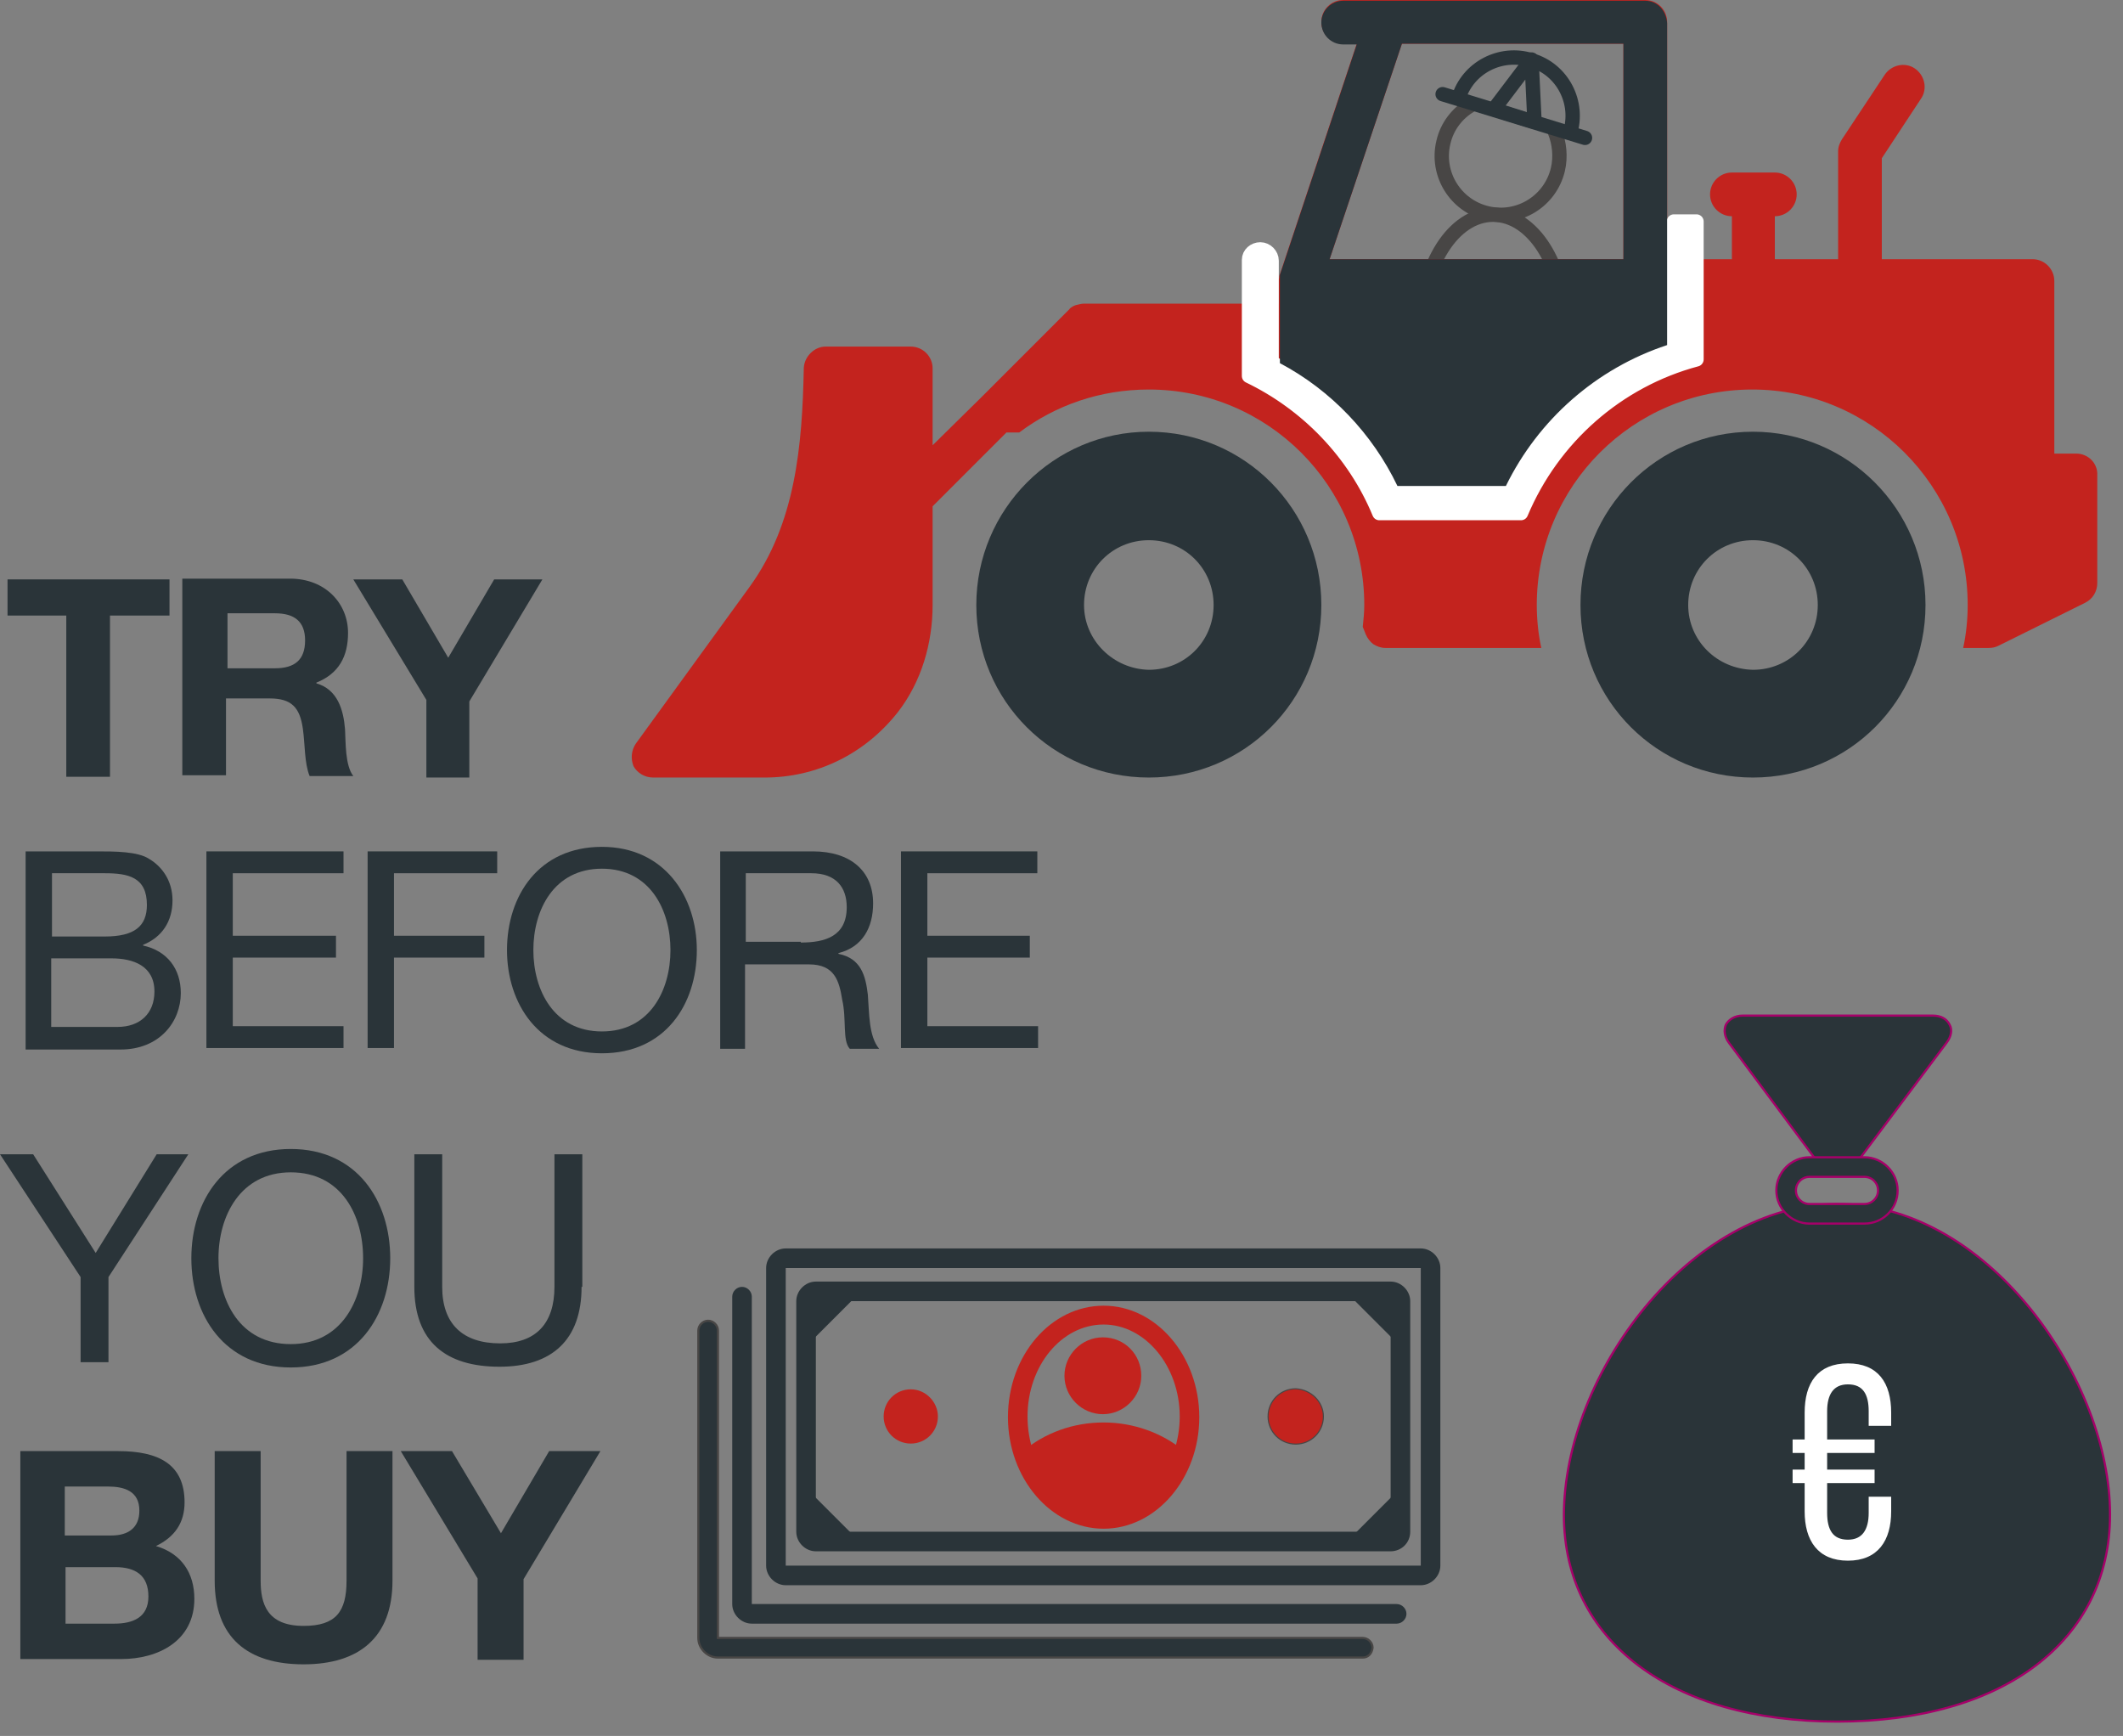 <?xml version="1.0" encoding="UTF-8"?>
<svg width="148px" height="121px" viewBox="0 0 148 121" version="1.1" xmlns="http://www.w3.org/2000/svg" xmlns:xlink="http://www.w3.org/1999/xlink">
    <rect x="0" y="0" width="148" height="121" fill="#808080" stroke="none"/>
    <title>try-before-you-buy</title>
    <g id="Content-Pages" stroke="none" stroke-width="1" fill="none" fill-rule="evenodd">
        <g id="04.01.01_CNH_RP_How-It-Works" transform="translate(-32, -2004)">
            <g id="try-before-you-buy" transform="translate(32, 2004)">
                <polygon id="Path" fill="#2A3439" fill-rule="nonzero" points="7.562 89.015 7.562 94.95 5.619 94.95 5.619 89.015 0 80.455 2.311 80.455 6.67 87.335 10.923 80.455 13.129 80.455"></polygon>
                <path d="M20.271,80.088 C24.893,80.088 27.204,83.711 27.204,87.702 C27.204,91.694 24.893,95.317 20.271,95.317 C15.65,95.317 13.339,91.694 13.339,87.702 C13.339,83.711 15.65,80.088 20.271,80.088 Z M20.271,93.689 C23.79,93.689 25.313,90.643 25.313,87.702 C25.313,84.761 23.842,81.716 20.271,81.716 C16.753,81.716 15.23,84.761 15.23,87.702 C15.23,90.643 16.7,93.689 20.271,93.689 Z" id="Shape" fill="#2A3439" fill-rule="nonzero"></path>
                <path d="M40.543,89.698 C40.543,93.374 38.495,95.265 34.818,95.265 C31.09,95.265 28.884,93.532 28.884,89.698 L28.884,80.455 L30.827,80.455 L30.827,89.698 C30.827,92.271 32.245,93.637 34.871,93.637 C37.339,93.637 38.652,92.271 38.652,89.698 L38.652,80.455 L40.595,80.455 L40.595,89.698 L40.543,89.698 Z" id="Path" fill="#2A3439" fill-rule="nonzero"></path>
                <path d="M1.418,101.147 L8.245,101.147 C11.028,101.147 12.867,102.039 12.867,104.718 C12.867,106.136 12.184,107.133 10.871,107.764 C12.656,108.289 13.549,109.654 13.549,111.44 C13.549,114.381 11.028,115.641 8.455,115.641 L1.418,115.641 L1.418,101.147 Z M4.569,107.028 L7.772,107.028 C8.928,107.028 9.716,106.503 9.716,105.295 C9.716,103.93 8.665,103.615 7.51,103.615 L4.516,103.615 L4.516,107.028 L4.569,107.028 Z M4.569,113.173 L7.982,113.173 C9.243,113.173 10.346,112.753 10.346,111.282 C10.346,109.812 9.453,109.234 8.035,109.234 L4.569,109.234 L4.569,113.173 Z" id="Shape" fill="#2A3439" fill-rule="nonzero"></path>
                <path d="M27.361,110.179 C27.361,114.118 25.05,116.009 21.164,116.009 C17.225,116.009 14.967,114.118 14.967,110.179 L14.967,101.147 L18.171,101.147 L18.171,110.179 C18.171,111.755 18.591,113.33 21.164,113.33 C23.422,113.33 24.158,112.333 24.158,110.179 L24.158,101.147 L27.361,101.147 L27.361,110.179 Z" id="Path" fill="#2A3439" fill-rule="nonzero"></path>
                <polygon id="Path" fill="#2A3439" fill-rule="nonzero" points="33.295 110.022 27.939 101.147 31.51 101.147 34.923 106.871 38.284 101.147 41.856 101.147 36.499 110.074 36.499 115.694 33.295 115.694"></polygon>
                <path d="M128.088,120 C116.534,120 109.024,114.381 109.024,105.611 C109.024,95.842 117.794,83.921 128.088,83.921 C132.972,83.921 137.751,86.547 141.584,91.274 C145.05,95.58 147.098,100.937 147.098,105.558 C147.098,114.381 139.641,120 128.088,120 Z" id="Path" stroke="#A60069" stroke-width="0.15" fill="#2A3439" fill-rule="nonzero"></path>
                <path d="M128.088,81.926 C127.667,81.926 127.247,81.716 126.932,81.295 L120.525,72.683 C120.21,72.263 120.158,71.79 120.315,71.422 C120.525,71.055 120.945,70.792 121.47,70.792 L134.757,70.792 C135.282,70.792 135.702,71.002 135.912,71.422 C136.123,71.79 136.018,72.263 135.702,72.683 L129.243,81.295 C128.928,81.716 128.508,81.926 128.088,81.926 Z" id="Path" stroke="#A60069" stroke-width="0.15" fill="#2A3439" fill-rule="nonzero"></path>
                <path d="M129.978,85.287 L126.144,85.287 C124.884,85.287 123.834,84.236 123.834,82.976 C123.834,81.716 124.884,80.665 126.144,80.665 L129.978,80.665 C131.239,80.665 132.289,81.716 132.289,82.976 C132.289,84.289 131.239,85.287 129.978,85.287 Z M126.144,82.031 C125.619,82.031 125.199,82.451 125.199,82.976 C125.199,83.501 125.619,83.921 126.144,83.921 L129.978,83.921 C130.503,83.921 130.923,83.501 130.923,82.976 C130.923,82.451 130.503,82.031 129.978,82.031 L126.144,82.031 Z" id="Shape" stroke="#A60069" stroke-width="0.15" fill="#2A3439" fill-rule="nonzero"></path>
                <path d="M125.882,98.468 C125.882,96.42 126.775,95.107 128.823,95.107 C130.871,95.107 131.764,96.42 131.764,98.468 L131.764,99.309 L130.346,99.309 L130.346,98.363 C130.346,97.155 129.926,96.42 128.823,96.42 C127.772,96.42 127.3,97.155 127.3,98.363 L127.3,100.411 L130.608,100.411 L130.608,101.199 L127.3,101.199 L127.3,102.512 L130.608,102.512 L130.608,103.3 L127.3,103.3 L127.3,105.453 C127.3,106.661 127.72,107.396 128.823,107.396 C129.873,107.396 130.346,106.661 130.346,105.453 L130.346,104.403 L131.764,104.403 L131.764,105.348 C131.764,107.344 130.871,108.709 128.823,108.709 C126.775,108.709 125.882,107.344 125.882,105.348 L125.882,103.3 L125.042,103.3 L125.042,102.512 L125.882,102.512 L125.882,101.199 L125.042,101.199 L125.042,100.411 L125.882,100.411 L125.882,98.468 Z" id="Path" stroke="#FFFFFF" stroke-width="0.15" fill="#FFFFFF" fill-rule="nonzero"></path>
                <path d="M95.002,115.536 L50.048,115.536 C49.313,115.536 48.683,114.906 48.683,114.171 L48.683,92.744 C48.683,92.376 48.998,92.061 49.365,92.061 C49.733,92.061 50.048,92.376 50.048,92.744 L50.048,114.171 L95.002,114.171 C95.37,114.171 95.685,114.486 95.685,114.853 C95.632,115.274 95.37,115.536 95.002,115.536 Z" id="Path" stroke="#484645" stroke-width="0.15" fill="#2A3439" fill-rule="nonzero"></path>
                <path d="M97.365,113.173 L52.411,113.173 C51.676,113.173 51.046,112.543 51.046,111.807 L51.046,90.381 C51.046,90.013 51.361,89.698 51.729,89.698 C52.096,89.698 52.411,90.013 52.411,90.381 L52.411,111.807 L97.365,111.807 C97.733,111.807 98.048,112.123 98.048,112.49 C98.048,112.858 97.733,113.173 97.365,113.173 Z" id="Path" fill="#2A3439" fill-rule="nonzero"></path>
                <path d="M96.945,108.131 L56.875,108.131 C56.14,108.131 55.51,107.501 55.51,106.766 L55.51,90.696 C55.51,89.961 56.14,89.33 56.875,89.33 L96.945,89.33 C97.681,89.33 98.311,89.961 98.311,90.696 L98.311,106.766 C98.311,107.554 97.681,108.131 96.945,108.131 Z M96.945,106.818 L96.945,107.501 L96.945,106.818 L96.945,106.818 L96.945,106.818 Z M56.875,90.696 L56.875,106.766 L96.945,106.766 L96.945,90.696 L56.875,90.696 Z" id="Shape" fill="#2A3439" fill-rule="nonzero"></path>
                <path d="M99.046,110.495 L54.775,110.495 C54.039,110.495 53.409,109.864 53.409,109.129 L53.409,88.385 C53.409,87.65 54.039,87.02 54.775,87.02 L99.046,87.02 C99.781,87.02 100.411,87.65 100.411,88.385 L100.411,109.129 C100.411,109.864 99.781,110.495 99.046,110.495 Z M99.046,109.129 L99.046,109.812 L99.046,109.129 L99.046,109.129 L99.046,109.129 Z M54.775,88.385 L54.775,109.129 L99.046,109.129 L99.046,88.385 L54.775,88.385 Z" id="Shape" fill="#2A3439" fill-rule="nonzero"></path>
                <path d="M76.937,106.556 C73.26,106.556 70.267,103.037 70.267,98.783 C70.267,94.477 73.26,91.011 76.937,91.011 C80.613,91.011 83.606,94.53 83.606,98.783 C83.606,103.037 80.613,106.556 76.937,106.556 Z M76.937,92.324 C73.996,92.324 71.632,95.212 71.632,98.731 C71.632,102.302 73.996,105.138 76.937,105.138 C79.877,105.138 82.241,102.249 82.241,98.731 C82.241,95.212 79.825,92.324 76.937,92.324 Z" id="Shape" fill="#C3231E" fill-rule="nonzero"></path>
                <g id="Group" transform="translate(61.602, 96.84)" fill-rule="nonzero">
                    <path d="M30.617,1.891 C30.617,2.941 29.777,3.781 28.726,3.781 C27.676,3.781 26.836,2.941 26.836,1.891 C26.836,0.84 27.676,0 28.726,0 C29.777,0.053 30.617,0.893 30.617,1.891 Z" id="Path" stroke="#484645" stroke-width="0.15" fill="#484645"></path>
                    <path d="M3.781,1.891 C3.781,2.941 2.941,3.781 1.891,3.781 C0.84,3.781 0,2.941 0,1.891 C0,0.84 0.84,0 1.891,0 C2.941,0 3.781,0.893 3.781,1.891 Z" id="Path" fill="#C3231E"></path>
                </g>
                <path d="M76.937,99.151 C74.783,99.151 72.84,99.886 71.317,101.147 C72.158,103.877 74.363,105.821 76.937,105.821 C79.51,105.821 81.716,103.877 82.556,101.147 C81.033,99.886 79.037,99.151 76.937,99.151 Z" id="Path" fill="#C3231E" fill-rule="nonzero"></path>
                <path d="M92.219,98.731 C92.219,99.781 91.379,100.621 90.328,100.621 C89.278,100.621 88.438,99.781 88.438,98.731 C88.438,97.681 89.278,96.84 90.328,96.84 C91.379,96.893 92.219,97.733 92.219,98.731 Z" id="Path" fill="#C3231E" fill-rule="nonzero"></path>
                <path d="M79.562,95.895 C79.562,97.365 78.354,98.573 76.884,98.573 C75.414,98.573 74.206,97.365 74.206,95.895 C74.206,94.425 75.414,93.217 76.884,93.217 C78.407,93.217 79.562,94.425 79.562,95.895 Z" id="Path" fill="#C3231E" fill-rule="nonzero"></path>
                <polygon id="Path" fill="#2A3439" fill-rule="nonzero" points="56.193 93.847 59.974 90.066 56.193 90.066"></polygon>
                <polygon id="Path" fill="#2A3439" fill-rule="nonzero" points="59.974 107.501 56.193 103.72 56.193 107.501"></polygon>
                <polygon id="Path" fill="#2A3439" fill-rule="nonzero" points="97.628 103.72 93.847 107.501 97.628 107.501"></polygon>
                <polygon id="Path" fill="#2A3439" fill-rule="nonzero" points="93.847 90.066 97.628 93.847 97.628 90.066"></polygon>
                <polygon id="Path" fill="#2A3439" fill-rule="nonzero" points="4.674 42.906 0.525 42.906 0.525 40.385 11.816 40.385 11.816 42.906 7.667 42.906 7.667 54.144 4.621 54.144 4.621 42.906"></polygon>
                <path d="M12.814,40.333 L20.219,40.333 C22.687,40.333 24.263,42.066 24.263,44.114 C24.263,45.742 23.632,46.95 22.057,47.58 L22.057,47.632 C23.527,48.053 23.947,49.47 24.053,50.836 C24.105,51.729 24.053,53.357 24.63,54.092 L21.584,54.092 C21.217,53.199 21.269,51.886 21.112,50.783 C20.902,49.313 20.324,48.683 18.801,48.683 L15.755,48.683 L15.755,54.039 L12.709,54.039 L12.709,40.333 L12.814,40.333 Z M15.86,46.582 L19.168,46.582 C20.534,46.582 21.269,46.004 21.269,44.639 C21.269,43.326 20.534,42.748 19.168,42.748 L15.86,42.748 L15.86,46.582 Z" id="Shape" fill="#2A3439" fill-rule="nonzero"></path>
                <polygon id="Path" fill="#2A3439" fill-rule="nonzero" points="29.724 48.788 24.63 40.385 28.044 40.385 31.247 45.847 34.451 40.385 37.812 40.385 32.718 48.893 32.718 54.197 29.724 54.197"></polygon>
                <path d="M1.786,59.344 L6.775,59.344 C7.982,59.344 9.611,59.344 10.398,59.869 C11.291,60.394 12.026,61.392 12.026,62.757 C12.026,64.228 11.291,65.33 9.978,65.856 L9.978,65.908 C11.659,66.276 12.604,67.536 12.604,69.217 C12.604,71.212 11.133,73.155 8.403,73.155 L1.786,73.155 L1.786,59.344 Z M3.624,65.278 L7.3,65.278 C9.4,65.278 10.241,64.543 10.241,63.072 C10.241,61.129 8.928,60.867 7.3,60.867 L3.624,60.867 L3.624,65.278 Z M3.624,71.58 L8.193,71.58 C9.768,71.58 10.766,70.635 10.766,69.112 C10.766,67.326 9.295,66.801 7.772,66.801 L3.571,66.801 L3.571,71.58 L3.624,71.58 Z" id="Shape" fill="#2A3439" fill-rule="nonzero"></path>
                <polygon id="Path" fill="#2A3439" fill-rule="nonzero" points="14.389 59.344 23.947 59.344 23.947 60.867 16.228 60.867 16.228 65.225 23.422 65.225 23.422 66.748 16.228 66.748 16.228 71.527 23.947 71.527 23.947 73.05 14.389 73.05"></polygon>
                <polygon id="Path" fill="#2A3439" fill-rule="nonzero" points="25.628 59.344 34.661 59.344 34.661 60.867 27.466 60.867 27.466 65.225 33.768 65.225 33.768 66.748 27.466 66.748 27.466 73.05 25.628 73.05"></polygon>
                <path d="M41.961,59.028 C46.319,59.028 48.578,62.495 48.578,66.223 C48.578,70.004 46.372,73.418 41.961,73.418 C37.549,73.418 35.344,69.952 35.344,66.223 C35.344,62.442 37.549,59.028 41.961,59.028 Z M41.961,71.895 C45.322,71.895 46.74,69.007 46.74,66.223 C46.74,63.44 45.322,60.551 41.961,60.551 C38.6,60.551 37.182,63.44 37.182,66.223 C37.182,69.007 38.6,71.895 41.961,71.895 Z" id="Shape" fill="#2A3439" fill-rule="nonzero"></path>
                <path d="M50.206,59.344 L56.665,59.344 C59.291,59.344 60.867,60.709 60.867,62.967 C60.867,64.648 60.131,66.013 58.451,66.433 L58.451,66.486 C60.026,66.801 60.341,68.009 60.499,69.322 C60.604,70.635 60.551,72.21 61.287,73.103 L59.239,73.103 C58.713,72.525 59.028,71.055 58.713,69.689 C58.503,68.376 58.188,67.221 56.403,67.221 L51.939,67.221 L51.939,73.103 L50.206,73.103 L50.206,59.344 Z M55.825,65.698 C57.505,65.698 59.028,65.278 59.028,63.23 C59.028,61.864 58.293,60.867 56.56,60.867 L51.991,60.867 L51.991,65.646 L55.825,65.646 L55.825,65.698 Z" id="Shape" fill="#2A3439" fill-rule="nonzero"></path>
                <polygon id="Path" fill="#2A3439" fill-rule="nonzero" points="62.81 59.344 72.315 59.344 72.315 60.867 64.648 60.867 64.648 65.225 71.79 65.225 71.79 66.748 64.648 66.748 64.648 71.527 72.368 71.527 72.368 73.05 62.81 73.05"></polygon>
                <path d="M102.512,7.352 C101.619,7.877 100.884,8.77 100.621,9.926 C100.096,12.131 101.462,14.337 103.667,14.862 C105.873,15.387 108.079,14.022 108.604,11.816 C108.814,10.923 108.709,9.978 108.394,9.19" id="Path" stroke="#484645" stroke-linecap="round"></path>
                <g id="Group" transform="translate(100.569, 4.01)" stroke="#2A3439">
                    <path d="M8.875,5.285 C9.558,3.132 8.35,0.821 6.197,0.191 C4.044,-0.492 1.733,0.716 1.103,2.869" id="Path"></path>
                    <line x1="9.926" y1="5.6" x2="0" y2="2.554" id="Path" stroke-linecap="round"></line>
                    <polygon id="Path" stroke-linecap="round" stroke-linejoin="round" points="6.197 0.138 6.407 4.497 3.571 3.604"></polygon>
                </g>
                <ellipse id="Oval" stroke="#484645" stroke-linecap="round" cx="104.088" cy="22.792" rx="4.989" ry="7.825"></ellipse>
                <path d="M144.735,31.615 L143.212,31.615 L143.212,19.589 C143.212,18.748 142.53,18.066 141.689,18.066 L131.186,18.066 L131.186,11.028 L133.917,6.88 C134.389,6.197 134.179,5.252 133.497,4.779 C132.814,4.306 131.869,4.516 131.396,5.199 L128.403,9.716 C128.245,9.978 128.14,10.241 128.14,10.556 L128.14,18.066 L123.729,18.066 L123.729,15.072 C124.569,15.072 125.252,14.389 125.252,13.549 C125.252,12.709 124.569,12.026 123.729,12.026 L120.735,12.026 C119.895,12.026 119.212,12.709 119.212,13.549 C119.212,14.389 119.895,15.072 120.735,15.072 L120.735,18.066 L116.219,18.066 L116.219,1.523 C116.219,0.683 115.536,0 114.696,0 L93.637,0 C92.796,0 92.114,0.683 92.114,1.523 C92.114,2.363 92.796,3.046 93.637,3.046 L94.582,3.046 L89.225,19.116 C89.173,19.221 89.173,19.274 89.173,19.379 C89.12,19.484 89.12,19.536 89.12,19.641 L89.12,21.164 L75.571,21.164 C75.414,21.164 75.204,21.217 74.993,21.269 C74.836,21.322 74.626,21.427 74.521,21.584 L68.481,27.624 L65.015,31.037 L65.015,25.681 C65.015,24.84 64.333,24.158 63.492,24.158 L57.558,24.158 C56.77,24.158 56.088,24.84 56.035,25.628 C55.93,31.09 55.457,36.499 52.254,40.91 L44.324,51.834 C44.009,52.306 43.956,52.884 44.166,53.409 C44.429,53.882 44.954,54.197 45.532,54.197 L53.304,54.197 C56.928,54.197 60.289,52.569 62.6,49.628 C64.228,47.527 65.015,44.849 65.015,42.171 L65.015,35.291 L70.162,30.144 L71.055,30.144 C73.575,28.254 76.674,27.151 80.088,27.151 C88.385,27.151 95.107,33.873 95.107,42.171 C95.107,42.696 95.055,43.168 95.002,43.694 L95.212,44.219 C95.317,44.481 95.527,44.744 95.737,44.902 C96,45.059 96.263,45.164 96.578,45.164 L107.449,45.164 C107.239,44.219 107.133,43.168 107.133,42.171 C107.133,33.873 113.856,27.151 122.153,27.151 C130.451,27.151 137.173,33.873 137.173,42.171 C137.173,43.168 137.068,44.219 136.858,45.164 L138.643,45.164 C138.906,45.164 139.116,45.112 139.326,45.007 L145.365,42.013 C145.891,41.751 146.206,41.225 146.206,40.648 L146.206,33.138 C146.258,32.298 145.575,31.615 144.735,31.615 Z M113.173,18.066 L109.234,18.066 L104.14,18.066 L101.147,18.066 L99.309,18.066 L92.691,18.066 L97.733,3.046 L99.309,3.046 L99.309,3.046 L109.234,3.046 L109.234,3.046 L113.173,3.046 L113.173,18.066 Z" id="Shape" fill="#C3231E" fill-rule="nonzero"></path>
                <path d="M110.179,42.171 C110.179,48.84 115.536,54.197 122.206,54.197 C128.875,54.197 134.232,48.84 134.232,42.171 C134.232,35.501 128.823,30.092 122.206,30.092 C115.536,30.092 110.179,35.501 110.179,42.171 Z M117.689,42.171 C117.689,39.65 119.685,37.654 122.206,37.654 C124.726,37.654 126.722,39.65 126.722,42.171 C126.722,44.691 124.726,46.687 122.206,46.687 C119.685,46.635 117.689,44.639 117.689,42.171 Z" id="Shape" fill="#2A3439" fill-rule="nonzero"></path>
                <path d="M68.061,42.171 C68.061,48.84 73.418,54.197 80.088,54.197 C86.757,54.197 92.114,48.84 92.114,42.171 C92.114,35.501 86.757,30.092 80.088,30.092 C73.47,30.092 68.061,35.501 68.061,42.171 Z M75.571,42.171 C75.571,39.65 77.567,37.654 80.088,37.654 C82.608,37.654 84.604,39.65 84.604,42.171 C84.604,44.691 82.608,46.687 80.088,46.687 C77.619,46.635 75.571,44.639 75.571,42.171 Z" id="Shape" fill="#2A3439" fill-rule="nonzero"></path>
                <path d="M118.267,25.05 C112.753,26.521 108.236,30.512 106.031,35.764 L104.35,35.764 L97.838,35.764 L96.158,35.764 C94.425,31.562 91.116,28.149 87.072,26.206 L87.072,18.118 C87.072,17.698 87.44,17.383 87.86,17.383 C88.28,17.383 88.648,17.751 88.648,18.171 L88.648,25.26 C92.376,27.256 95.37,30.407 97.208,34.241 L105.033,34.241 C107.344,29.409 111.545,25.628 116.691,23.947 L116.691,15.44 L118.267,15.44 L118.267,15.86 L118.267,23.527 L118.267,25.05 Z" id="Path" stroke="#FFFFFF" fill="#FFFFFF" fill-rule="nonzero" stroke-linecap="round" stroke-linejoin="round"></path>
                <path d="M114.696,0.053 L93.637,0.053 C92.796,0.053 92.114,0.735 92.114,1.575 C92.114,2.416 92.796,3.098 93.637,3.098 L94.582,3.098 L89.225,19.168 C89.225,19.221 89.225,19.221 89.225,19.274 L89.225,25.313 C92.796,27.204 95.685,30.249 97.418,33.873 L104.98,33.873 C107.239,29.252 111.282,25.681 116.219,24.053 L116.219,18.171 L116.219,15.912 L116.219,1.628 C116.166,0.735 115.536,0.053 114.696,0.053 Z M113.173,18.066 L110.652,18.066 L104.14,18.066 L101.147,18.066 L98.521,18.066 L92.691,18.066 L97.733,3.046 L98.521,3.046 L101.147,3.046 L104.14,3.046 L110.652,3.046 L113.173,3.046 L113.173,18.066 Z" id="Shape" fill="#2A3439" fill-rule="nonzero"></path>
            </g>
        </g>
    </g>
</svg>
